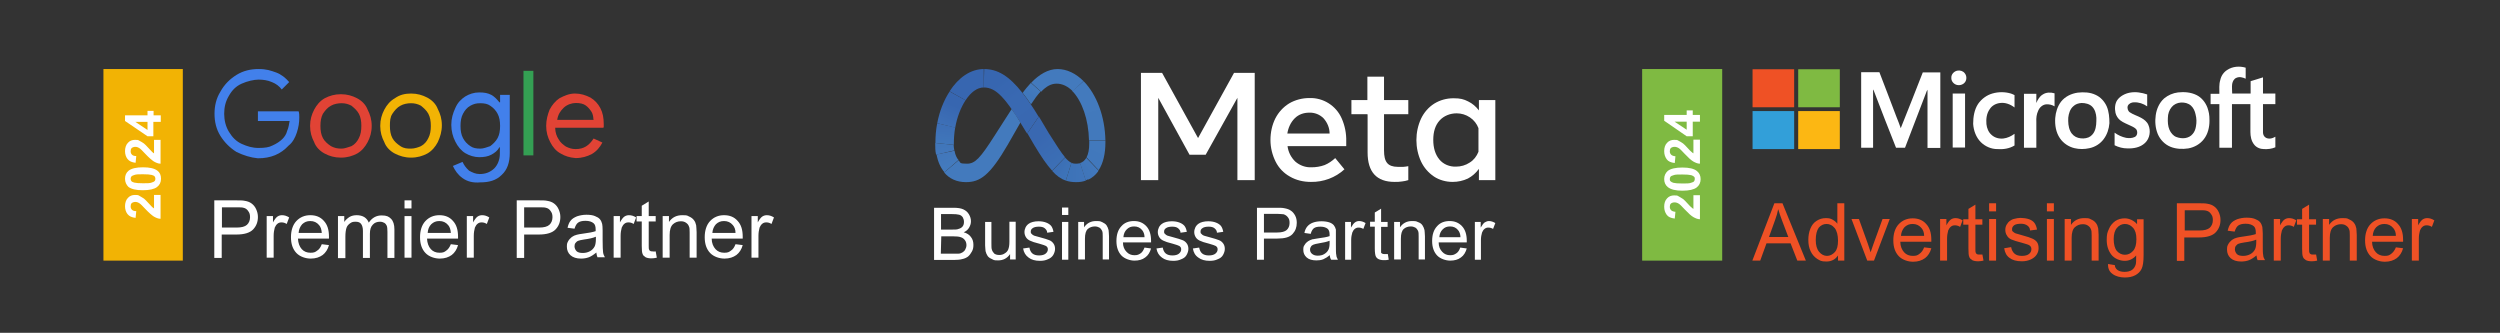 <svg xmlns="http://www.w3.org/2000/svg" xmlns:xlink="http://www.w3.org/1999/xlink" id="Layer_1" viewBox="0 0 1111.8 148"><rect x="0" y="0" width="1111.8" height="148" fill="#333333" stroke="none"/><defs><style>      .st0 {        fill: #7fba42;      }      .st1 {        fill: url(#linear-gradient2);      }      .st2 {        fill: #437abd;      }      .st3 {        fill: #fcb713;      }      .st4 {        fill: url(#linear-gradient10);      }      .st5 {        fill: #fff;      }      .st6 {        fill: url(#linear-gradient1);      }      .st7 {        fill: url(#linear-gradient9);      }      .st8 {        fill: url(#linear-gradient8);      }      .st9 {        fill: url(#linear-gradient11);      }      .st10 {        fill: #e14335;      }      .st11 {        fill: #f2b304;      }      .st12 {        isolation: isolate;      }      .st13 {        fill: url(#linear-gradient12);      }      .st14 {        fill: #ef5125;      }      .st15 {        fill: url(#linear-gradient7);      }      .st16 {        fill: url(#linear-gradient4);      }      .st17 {        fill: #4280eb;      }      .st18 {        fill: url(#linear-gradient5);      }      .st19 {        fill: url(#linear-gradient3);      }      .st20 {        fill: #329fd9;      }      .st21 {        fill: #349f53;      }      .st22 {        fill: url(#linear-gradient6);      }      .st23 {        fill: url(#linear-gradient);      }    </style><linearGradient id="linear-gradient" x1="479.5" y1="688.1" x2="462.6" y2="665.9" gradientTransform="translate(-21 -631.7)" gradientUnits="userSpaceOnUse"><stop offset="0" stop-color="#3968b1"></stop><stop offset=".5" stop-color="#3969b2"></stop><stop offset=".9" stop-color="#3766b0"></stop></linearGradient><linearGradient id="linear-gradient1" x1="446.5" y1="673.7" x2="458.2" y2="664.9" gradientTransform="translate(-21 -631.7)" gradientUnits="userSpaceOnUse"><stop offset=".1" stop-color="#3766b0"></stop><stop offset="1" stop-color="#3766b0"></stop></linearGradient><linearGradient id="linear-gradient2" x1="441.6" y1="686.6" x2="446.3" y2="674.9" gradientTransform="translate(-21 -631.7)" gradientUnits="userSpaceOnUse"><stop offset="0" stop-color="#3d6fb6"></stop><stop offset=".7" stop-color="#3766b0"></stop></linearGradient><linearGradient id="linear-gradient3" x1="441" y1="695.1" x2="441.5" y2="687.9" gradientTransform="translate(-21 -631.7)" gradientUnits="userSpaceOnUse"><stop offset="0" stop-color="#4076ba"></stop><stop offset="1" stop-color="#3d6fb6"></stop></linearGradient><linearGradient id="linear-gradient4" x1="441.2" y1="699" x2="440.8" y2="696.1" gradientTransform="translate(-21 -631.7)" gradientUnits="userSpaceOnUse"><stop offset="0" stop-color="#4277bb"></stop><stop offset="1" stop-color="#4076ba"></stop></linearGradient><linearGradient id="linear-gradient5" x1="441.2" y1="699.7" x2="443.6" y2="704.8" gradientTransform="translate(-21 -631.7)" gradientUnits="userSpaceOnUse"><stop offset="0" stop-color="#4277bb"></stop><stop offset="1" stop-color="#437abd"></stop></linearGradient><linearGradient id="linear-gradient6" x1="478" y1="675.1" x2="481.2" y2="670.7" gradientTransform="translate(-21 -631.7)" gradientUnits="userSpaceOnUse"><stop offset=".3" stop-color="#4077bb"></stop><stop offset=".9" stop-color="#437abd"></stop></linearGradient><linearGradient id="linear-gradient7" x1="502.2" y1="669.4" x2="508.8" y2="693.9" gradientTransform="translate(-21 -631.7)" gradientUnits="userSpaceOnUse"><stop offset="0" stop-color="#437abd"></stop><stop offset="1" stop-color="#4279bc"></stop></linearGradient><linearGradient id="linear-gradient8" x1="510.4" y1="694.8" x2="506.2" y2="703.3" gradientTransform="translate(-21 -631.7)" gradientUnits="userSpaceOnUse"><stop offset="0" stop-color="#4279bc"></stop><stop offset="1" stop-color="#4178bc"></stop></linearGradient><linearGradient id="linear-gradient9" x1="502.9" y1="707.7" x2="506.8" y2="705" gradientTransform="translate(-21 -631.7)" gradientUnits="userSpaceOnUse"><stop offset="0" stop-color="#4075b9"></stop><stop offset="1" stop-color="#4178bc"></stop></linearGradient><linearGradient id="linear-gradient10" x1="496.7" y1="708.4" x2="502.2" y2="708.4" gradientTransform="translate(-21 -631.7)" gradientUnits="userSpaceOnUse"><stop offset="0" stop-color="#3d73b8"></stop><stop offset="1" stop-color="#3f74b9"></stop></linearGradient><linearGradient id="linear-gradient11" x1="492" y1="705.3" x2="495.9" y2="707.6" gradientTransform="translate(-21 -631.7)" gradientUnits="userSpaceOnUse"><stop offset="0" stop-color="#3c6fb5"></stop><stop offset="1" stop-color="#3d73b8"></stop></linearGradient><linearGradient id="linear-gradient12" x1="480.1" y1="688.2" x2="492.6" y2="704" gradientTransform="translate(-21 -631.7)" gradientUnits="userSpaceOnUse"><stop offset=".3" stop-color="#3968b1"></stop><stop offset="1" stop-color="#3c6fb5"></stop></linearGradient></defs><g><g><path class="st5" d="M507.4,32.4h9.4l16,29,16-29h9.2v47.7h-7.7v-36.6l-14.1,25.3h-7.2l-13.9-25.3v36.6h-7.7v-47.7Z"></path><path class="st5" d="M583,80.9c-3.3,0-6.5-.7-9.4-2.4-2.7-1.5-4.9-3.8-6.3-6.6-1.5-3-2.3-6.3-2.3-9.6,0-3.4.7-6.7,2.2-9.7,1.4-2.7,3.5-5,6.1-6.6,2.7-1.6,5.9-2.4,9-2.4,6.2-.2,11.9,3.4,14.4,9.1,1.4,3.2,2.1,6.7,2,10.2v2.1h-26.1c.3,2.6,1.6,5.1,3.5,6.9,2,1.7,4.5,2.6,7.1,2.5,2,0,4-.3,5.9-1,1.7-.7,3.3-1.8,4.7-3.1l4.1,5c-4,3.7-9.4,5.7-14.9,5.6ZM588.6,52.6c-1.7-1.7-4-2.6-6.4-2.5-2.4,0-4.7.8-6.4,2.5-1.8,1.8-2.9,4.2-3.3,6.8h18.8c0-2.5-1-4.9-2.7-6.8h0Z"></path><path class="st5" d="M608.1,50.8h-7.1v-6.3h7.1v-10.4h7.4v10.4h10.8v6.3h-10.8v16c0,2.7.4,4.5,1.4,5.7.9,1.1,2.5,1.7,4.7,1.7s1.7,0,2.5,0c.7,0,1.4-.2,2.2-.3v6.2c-.9.3-1.9.5-2.8.6-1.1.2-2.2.2-3.3.2-8,0-12-4.4-12-13.1v-16.9h-.1Z"></path><path class="st5" d="M665,80.1h-7.3v-5c-1.3,1.8-3,3.3-4.9,4.3-2.1,1-4.5,1.5-6.8,1.5-2.9,0-5.9-.8-8.3-2.4-2.5-1.7-4.4-3.9-5.7-6.6-1.4-3-2.1-6.3-2.1-9.6,0-3.3.7-6.6,2.1-9.6,1.3-2.7,3.3-5,5.8-6.6,2.6-1.6,5.5-2.4,8.6-2.4s4.5.4,6.5,1.4c1.9.9,3.5,2.3,4.8,4v-4.6h7.3v35.6h0ZM657.5,57c-.7-1.9-2-3.6-3.8-4.8s-3.8-1.8-5.9-1.8c-2.9,0-5.7,1.1-7.6,3.2-1.9,2.1-2.8,5-2.8,8.6s.9,6.5,2.7,8.7,4.6,3.3,7.4,3.2c2.2,0,4.3-.6,6.1-1.8,1.8-1.1,3.1-2.8,3.9-4.8v-10.5Z"></path></g><g><g class="st12"><path class="st5" d="M415.4,115.5v-23.1h8.7c1.8,0,3.2.2,4.3.7s1.9,1.2,2.5,2.2.9,2,.9,3.1-.3,1.9-.8,2.8-1.3,1.6-2.4,2.1c1.4.4,2.5,1.1,3.2,2.1.8,1,1.1,2.2,1.1,3.5s-.2,2.1-.7,3-1,1.6-1.7,2.2c-.7.5-1.5.9-2.5,1.1-1,.3-2.3.4-3.7.4h-8.9ZM418.4,102.1h5c1.4,0,2.3,0,2.9-.3.8-.2,1.4-.6,1.8-1.1.4-.5.6-1.2.6-2s-.2-1.4-.5-2c-.4-.6-.9-1-1.6-1.2-.7-.2-1.9-.3-3.5-.3h-4.6v6.9h-.1ZM418.4,112.8h5.8c1,0,1.7,0,2.1,0,.7,0,1.3-.3,1.8-.6.5-.3.9-.7,1.2-1.3.3-.6.5-1.2.5-1.9s-.2-1.6-.7-2.2c-.4-.6-1.1-1.1-1.8-1.3-.8-.3-1.9-.4-3.4-.4h-5.3l-.2,7.8h0Z"></path></g><g class="st12"><path class="st5" d="M449.2,115.5v-2.5c-1.3,1.9-3.1,2.8-5.3,2.8s-1.9-.2-2.8-.6c-.9-.4-1.5-.8-1.9-1.4s-.7-1.3-.9-2.1c0-.6-.2-1.4-.2-2.6v-10.4h2.8v9.3c0,1.5,0,2.5.2,3,.2.7.6,1.3,1.1,1.8.6.4,1.3.6,2.2.6s1.7-.2,2.4-.7c.7-.4,1.3-1,1.6-1.8s.5-1.8.5-3.3v-9h2.8v16.8h-2.5Z"></path><path class="st5" d="M455,110.5l2.8-.4c.2,1.1.6,2,1.3,2.6s1.7.9,3,.9,2.3-.3,2.9-.8c.6-.5,1-1.1,1-1.9s-.3-1.1-.8-1.5c-.4-.2-1.4-.6-2.9-1-2.1-.5-3.5-1-4.3-1.4s-1.4-.9-1.8-1.6c-.4-.7-.6-1.4-.6-2.2s.2-1.4.5-2.1c.3-.6.8-1.2,1.4-1.6.4-.3,1-.6,1.8-.8.8-.2,1.6-.3,2.5-.3,1.3,0,2.5.2,3.5.6s1.7.9,2.2,1.5c.5.7.8,1.5,1,2.6l-2.8.4c0-.9-.5-1.5-1.1-2s-1.5-.7-2.6-.7-2.2.2-2.8.7c-.6.4-.8.9-.8,1.5s0,.7.4,1c.2.3.6.6,1.1.8.3,0,1.1.4,2.5.7,2,.5,3.4,1,4.2,1.3s1.4.8,1.9,1.5.7,1.5.7,2.4-.3,1.8-.8,2.7c-.5.8-1.3,1.5-2.4,1.9-1,.5-2.2.7-3.5.7-2.2,0-3.8-.5-5-1.4-1.4-1-2.2-2.3-2.5-4.1Z"></path><path class="st5" d="M472.3,95.6v-3.3h2.8v3.3h-2.8ZM472.3,115.5v-16.8h2.8v16.8h-2.8Z"></path><path class="st5" d="M479.5,115.5v-16.8h2.6v2.4c1.2-1.8,3-2.8,5.3-2.8s1.9.2,2.8.5c.8.4,1.5.8,1.9,1.4s.7,1.3.9,2.1c0,.5.2,1.4.2,2.8v10.3h-2.8v-10.2c0-1.2,0-2-.3-2.6s-.6-1-1.2-1.4c-.6-.3-1.2-.5-2-.5-1.2,0-2.3.4-3.1,1.1-.9.8-1.3,2.2-1.3,4.4v9.2h-3Z"></path><path class="st5" d="M509,110.1l2.9.4c-.5,1.7-1.3,3.1-2.6,4-1.3,1-2.9,1.4-4.8,1.4s-4.4-.8-5.8-2.3c-1.4-1.5-2.2-3.6-2.2-6.4s.7-5,2.2-6.6c1.4-1.6,3.3-2.3,5.6-2.3s4.1.8,5.5,2.3,2.1,3.7,2.1,6.4v.8h-12.5c0,1.8.6,3.2,1.6,4.2.9,1,2.1,1.5,3.5,1.5s1.9-.3,2.7-.8,1.3-1.4,1.8-2.6ZM499.6,105.5h9.4c0-1.4-.5-2.5-1.1-3.2-.9-1.1-2.1-1.6-3.5-1.6s-2.4.4-3.3,1.3c-.9.9-1.4,2-1.5,3.5Z"></path><path class="st5" d="M514.3,110.5l2.8-.4c.2,1.1.6,2,1.3,2.6s1.7.9,3,.9,2.3-.3,2.9-.8c.6-.5,1-1.1,1-1.9s-.3-1.1-.8-1.5c-.4-.2-1.4-.6-2.9-1-2.1-.5-3.5-1-4.3-1.4s-1.4-.9-1.8-1.6c-.4-.7-.6-1.4-.6-2.2s.2-1.4.5-2.1c.3-.6.8-1.2,1.4-1.6.4-.3,1-.6,1.8-.8.8-.2,1.6-.3,2.5-.3,1.3,0,2.5.2,3.5.6s1.7.9,2.2,1.5c.5.7.8,1.5,1,2.6l-2.8.4c0-.9-.5-1.5-1.1-2s-1.5-.7-2.6-.7-2.2.2-2.8.7c-.6.4-.8.9-.8,1.5s0,.7.4,1c.2.3.6.6,1.1.8.3,0,1.1.4,2.5.7,2,.5,3.4,1,4.2,1.3s1.4.8,1.9,1.5.7,1.5.7,2.4-.3,1.8-.8,2.7-1.3,1.5-2.4,1.9c-1,.5-2.2.7-3.5.7-2.2,0-3.8-.5-5-1.4-1.4-1-2.2-2.3-2.5-4.1Z"></path><path class="st5" d="M530.5,110.5l2.8-.4c.2,1.1.6,2,1.3,2.6s1.7.9,3,.9,2.3-.3,2.9-.8c.6-.5,1-1.1,1-1.9s-.3-1.1-.8-1.5c-.4-.2-1.4-.6-2.9-1-2.1-.5-3.5-1-4.3-1.4s-1.4-.9-1.8-1.6c-.4-.7-.6-1.4-.6-2.2s.2-1.4.5-2.1c.3-.6.8-1.2,1.4-1.6.4-.3,1-.6,1.8-.8.8-.2,1.6-.3,2.5-.3,1.3,0,2.5.2,3.5.6s1.7.9,2.2,1.5c.5.7.8,1.5,1,2.6l-2.8.4c0-.9-.5-1.5-1.1-2s-1.5-.7-2.6-.7-2.2.2-2.8.7c-.6.4-.8.9-.8,1.5s0,.7.4,1c.2.3.6.6,1.1.8.3,0,1.1.4,2.5.7,2,.5,3.4,1,4.2,1.3s1.4.8,1.9,1.5.7,1.5.7,2.4-.3,1.8-.8,2.7-1.3,1.5-2.4,1.9c-1,.5-2.2.7-3.5.7-2.2,0-3.8-.5-5-1.4-1.5-1-2.2-2.3-2.5-4.1Z"></path></g><g class="st12"><path class="st5" d="M559,115.5v-23.1h8.7c1.5,0,2.7,0,3.5.2,1.1.2,2.1.5,2.9,1.1.8.5,1.4,1.3,1.9,2.2.5,1,.7,2,.7,3.2,0,2-.6,3.6-1.9,5-1.3,1.4-3.5,2-6.8,2h-5.9v9.4h-3.1ZM562,103.4h6c2,0,3.4-.4,4.2-1.1s1.3-1.8,1.3-3.1-.2-1.8-.7-2.5-1.1-1.1-1.9-1.4c-.5,0-1.5-.2-2.9-.2h-5.9v8.3h0Z"></path></g><g class="st12"><path class="st5" d="M591.5,113.4c-1.1.9-2.1,1.5-3,1.9-1,.4-2,.5-3.1.5-1.8,0-3.3-.4-4.3-1.3s-1.5-2-1.5-3.4.2-1.6.6-2.2c.4-.7.9-1.2,1.5-1.6s1.3-.7,2-.9c.6,0,1.4-.3,2.5-.4,2.3-.3,4-.6,5.1-1v-.7c0-1.2-.3-2-.8-2.5-.7-.6-1.8-1-3.2-1s-2.3.2-3,.7c-.6.5-1.1,1.3-1.4,2.5l-2.8-.4c.2-1.2.7-2.2,1.3-2.9.6-.7,1.4-1.3,2.5-1.7,1.1-.4,2.4-.6,3.8-.6s2.6.2,3.5.5,1.6.8,2,1.3.7,1.1.9,1.9c0,.5,0,1.4,0,2.6v3.8c0,2.6,0,4.3.2,5,0,.7.4,1.4.7,2h-3c-.4-.6-.6-1.3-.6-2.1ZM591.2,107.1c-1,.4-2.6.8-4.6,1.1-1.2.2-2,.4-2.5.6s-.9.5-1.1.9c-.3.4-.4.8-.4,1.3,0,.8.3,1.4.9,1.9.6.5,1.4.8,2.5.8s2.1-.2,2.9-.7c.8-.5,1.5-1.1,1.9-2,.3-.6.5-1.6.5-2.8v-1.1h-.1Z"></path></g><g class="st12"><path class="st5" d="M598.2,115.5v-16.8h2.6v2.5c.7-1.2,1.3-2,1.8-2.3.5-.4,1.2-.6,1.8-.6,1,0,1.9.3,2.9.9l-1,2.6c-.7-.4-1.4-.6-2.1-.6s-1.2.2-1.7.6-.8.9-1.1,1.6c-.3,1-.5,2.1-.5,3.3v8.8h-2.7Z"></path></g><g class="st12"><path class="st5" d="M617.2,113l.4,2.5c-.8.2-1.5.2-2.2.2-1,0-1.8-.2-2.4-.5-.6-.3-1-.8-1.2-1.3s-.4-1.6-.4-3.4v-9.7h-2.1v-2.2h2.1v-4.1l2.8-1.7v5.9h2.9v2.2h-2.9v9.8c0,.8,0,1.3,0,1.6,0,.2.3.4.5.5s.5.2,1,.2c.4,0,.9,0,1.4,0Z"></path><path class="st5" d="M620,115.5v-16.8h2.6v2.4c1.2-1.8,3-2.8,5.3-2.8s1.9.2,2.8.5,1.5.8,1.9,1.4.7,1.3.9,2.1c0,.5.2,1.4.2,2.8v10.3h-2.8v-10.2c0-1.2,0-2-.3-2.6s-.6-1-1.2-1.4c-.6-.3-1.2-.5-2-.5-1.2,0-2.3.4-3.1,1.1-.9.8-1.3,2.2-1.3,4.4v9.2h-3Z"></path><path class="st5" d="M649.4,110.1l2.9.4c-.5,1.7-1.3,3.1-2.6,4-1.3,1-2.9,1.4-4.8,1.4s-4.4-.8-5.8-2.3c-1.4-1.5-2.2-3.6-2.2-6.4s.7-5,2.2-6.6c1.4-1.6,3.3-2.3,5.6-2.3s4.1.8,5.5,2.3,2.1,3.7,2.1,6.4v.8h-12.5c0,1.8.6,3.2,1.6,4.2.9,1,2.1,1.5,3.5,1.5s1.9-.3,2.7-.8,1.4-1.4,1.8-2.6ZM640.1,105.5h9.4c0-1.4-.5-2.5-1.1-3.2-.9-1.1-2.1-1.6-3.5-1.6s-2.4.4-3.3,1.3c-.9.9-1.4,2-1.5,3.5Z"></path><path class="st5" d="M655.9,115.5v-16.8h2.6v2.5c.7-1.2,1.3-2,1.8-2.3s1.2-.6,1.8-.6c1,0,1.9.3,2.9.9l-1,2.6c-.7-.4-1.4-.6-2.1-.6s-1.2.2-1.7.6-.8.9-1.1,1.6c-.3,1-.5,2.1-.5,3.3v8.8h-2.7Z"></path></g></g><g><path class="st23" d="M437.7,30.7s0,0,0,0l-.2,8.2h0c5.4,0,9.6,4.3,18.7,19.6l.6.9h0c0,0,5.1-7.5,5.1-7.5h0c-1.2-2-2.4-3.9-3.5-5.5-1.3-1.9-2.5-3.6-3.7-5.1-6-7.6-11.1-10.6-17.1-10.6Z"></path><path class="st6" d="M437.6,30.7c-6.1,0-11.4,3.9-15.3,9.9h0c0,0,7.1,4,7.1,4h0c2.3-3.5,5.1-5.7,8.1-5.7h0v-8.2q.1,0,0,0Z"></path><path class="st1" d="M422.3,40.7h0c-2.6,4-4.5,8.8-5.5,14.1h0c0,0,8,2,8,2h0c.8-4.7,2.5-9,4.6-12.2h0c0,0-7.1-3.9-7.1-3.9Z"></path><path class="st19" d="M424.8,56.7l-8-1.9h0c-.6,3-.8,5.9-.8,8.8h0c0,0,8.2.8,8.2.8h0v-.6c0-2.4.2-4.8.6-7.1h0Z"></path><path class="st16" d="M424.4,66.9c-.2-.8-.2-1.7-.3-2.5h0c0,0-8.2-.8-8.2-.8h0c0,1.8,0,3.5.4,5.2h0c0,0,8.1-1.9,8.1-1.9,0,0,0,0,0,0Z"></path><path class="st18" d="M426.3,71.2c-.9-1-1.5-2.4-1.8-4.2h0c0,0-8,1.7-8,1.7h0c.6,3.3,1.8,5.9,3.5,7.9h0c0,0,6.2-5.4,6.2-5.4h0Z"></path><path class="st2" d="M449.9,48.5c-4.8,7.4-7.7,12-7.7,12-6.4,10-8.6,12.3-12.2,12.3s-2.7-.5-3.7-1.5h0c0,0-6.4,5.4-6.4,5.4h0c2.3,2.8,5.6,4.3,9.7,4.3,6.2,0,10.6-2.9,18.6-16.7,0,0,3.3-5.8,5.6-9.8-1.4-2.4-2.7-4.3-3.9-6Z"></path><path class="st22" d="M458.5,36.8s0,.1,0,0c-1.3,1.5-2.6,2.9-3.7,4.5,1.2,1.5,2.4,3.2,3.7,5.1,1.5-2.3,2.9-4.2,4.3-5.7h0c0,0-4.4-3.9-4.4-3.9Z"></path><path class="st2" d="M481.9,36.1c-3.4-3.4-7.4-5.4-11.6-5.4s-8.3,2.5-11.7,6.1h0c0,0,4.4,4,4.4,4h0c2.3-2.4,4.4-3.6,6.9-3.6h0c2.6,0,5,1.2,7.2,3.4h0c0,0,4.7-4.5,4.7-4.5.1,0,0,0,0,0Z"></path><path class="st15" d="M491.6,62.5c-.2-10.9-4-20.6-9.7-26.4h0c0,0-5,4.4-5,4.4h0c4.3,4.5,7.2,12.6,7.4,22h0c0,0,7.3,0,7.3,0h0Z"></path><path class="st8" d="M491.6,62.6s0,0,0,0h-7.2c0,0,0,0,0,0v1.3c0,2.6-.4,4.6-1.2,6.1h0c0,0,5.4,5.7,5.4,5.7h0c2-3.1,3-7.3,3-12.4v-.7Z"></path><path class="st7" d="M483.2,70s0,0,0,0c-.7,1.3-1.7,2.2-2.9,2.5l2.5,7.7c.3,0,.6-.2.9-.4,0,0,.2,0,.3,0s0,0,.2,0c1.6-.8,3-2,4.1-3.5,0,0,0-.2.2-.3q0,0,0-.2h0c0,0-5.4-5.6-5.4-5.6Z"></path><path class="st4" d="M478.8,72.8c-.8,0-1.5,0-2.3-.4l-2.5,7.9c1.4.5,2.9.7,4.6.7s2.9-.2,4.3-.7l-2.5-7.7c-.5,0-1.1.2-1.6.2Z"></path><path class="st9" d="M473.7,70h0l-5.8,6h0c2,2.2,3.9,3.6,6.1,4.3l2.5-7.9c-.9-.4-1.8-1.2-2.9-2.4Z"></path><path class="st13" d="M473.7,70c-1.7-2-3.9-5.4-7.3-10.8l-4.4-7.4h0c0,0-5.1,7.5-5.1,7.5h0c0,0,3.1,5.3,3.1,5.3,3,5,5.5,8.7,7.9,11.3h0c0,0,5.7-5.9,5.7-5.9h0Z"></path></g></g><g><g><path class="st17" d="M105.2,67.6c-2.9-1.8-5.4-4.3-7.2-7.2-1.8-2.9-2.6-6.2-2.6-9.8s.8-6.9,2.6-9.8c1.8-3.3,4.3-5.7,7.2-7.5,2.9-1.8,6.2-2.6,9.8-2.6s5.4.7,7.7,1.5c2.3.8,4.4,2.5,5.9,4.3l-3.3,3.3c-1.1-1.5-2.6-2.6-4.4-3.3-1.8-.8-3.9-1.1-5.9-1.1s-5.1.7-7.5,1.8c-2.5,1.1-4.3,2.9-5.7,5.4-1.5,2.5-2.1,5.1-2.1,8s.7,5.7,2.1,8c1.5,2.5,3.3,4.3,5.7,5.4,2.5,1.1,4.7,1.8,7.5,1.8s4.7-.3,6.2-1.1c1.8-.8,3.3-1.8,4.4-2.9.8-.8,1.8-2.1,2.1-3.6.7-1.5.8-2.9,1.1-4.4h-14.1v-4.3h18.1c.3.8.3,1.8.3,2.6,0,2.5-.3,4.4-1.1,6.9-.7,2.1-1.8,4.3-3.6,5.7-3.6,3.9-8,5.7-13.7,5.7-3.2-.3-6.4-1.3-9.5-2.8Z"></path><path class="st10" d="M144.4,68.3c-2.1-1.1-3.9-2.9-4.7-5.1-1.1-2.1-1.8-4.4-1.8-7.2s.7-5.1,1.8-7.2c1.1-2.1,2.6-3.9,4.7-5.1,2.1-1.1,4.4-1.8,7.2-1.8s5.1.7,7.2,1.8,3.9,2.9,4.7,5.1c1.1,2.1,1.8,4.4,1.8,7.2s-.7,5.1-1.8,7.2c-1.1,2.1-2.6,3.9-4.7,5.1-2.1,1.1-4.4,1.8-7.2,1.8s-5.2-.7-7.2-1.8ZM156.3,65c1.5-.8,2.6-2.1,3.3-3.6.8-1.5,1.1-3.3,1.1-5.4s-.3-3.9-1.1-5.4c-.8-1.5-2.1-2.6-3.3-3.6-1.5-.8-2.9-1.1-4.4-1.1s-3.3.3-4.7,1.1c-1.5.8-2.6,2.1-3.6,3.6-.8,1.5-1.1,3.3-1.1,5.4s.3,3.9,1.1,5.4c.8,1.5,2.1,2.6,3.6,3.6,1.5.8,2.9,1.1,4.7,1.1,1.3,0,2.8-.6,4.4-1.1Z"></path><path class="st11" d="M175.6,68.3c-2.1-1.1-3.9-2.9-4.7-5.1-1.1-2.1-1.8-4.4-1.8-7.2s.7-5.1,1.8-7.2c1.1-2.1,2.6-3.9,4.7-5.1,2.1-1.5,4.4-2.1,7.2-2.1s5.1.7,7.2,1.8,3.9,2.9,4.7,5.1c1.1,2.1,1.8,4.4,1.8,7.2s-.7,5.1-1.8,7.5c-1.1,2.1-2.6,3.9-4.7,5.1-2.1,1.1-4.4,1.8-7.2,1.8-2.8,0-5-.7-7.2-1.8ZM187.2,65c1.5-.8,2.6-2.1,3.3-3.6.8-1.5,1.1-3.3,1.1-5.4s-.3-3.9-1.1-5.4c-.8-1.5-2.1-2.6-3.3-3.6-1.5-.8-2.9-1.1-4.4-1.1s-3.3.3-4.7,1.1c-1.5.8-2.6,2.1-3.6,3.6s-1.1,3.3-1.1,5.4.3,3.9,1.1,5.4c.8,1.5,2.1,2.6,3.6,3.6s2.9,1.1,4.7,1.1c1.5,0,3.3-.6,4.4-1.1Z"></path><path class="st17" d="M205.7,79.2c-2.1-1.5-3.3-3.3-4.3-5.4l4.3-1.8c.7,1.5,1.5,2.6,2.9,3.9,1.5.8,2.9,1.5,4.7,1.5,2.6,0,4.7-.8,6.5-2.5,1.5-1.5,2.5-3.9,2.5-6.5v-2.9h-.2c-.8,1.5-2.1,2.5-3.6,3.3s-3.3,1.1-5.4,1.1-4.4-.7-6.2-1.8c-1.8-1.1-3.3-2.9-4.4-5.1-1.1-2.1-1.8-4.7-1.8-7.5s.7-5.1,1.8-7.5c1.1-2.5,2.6-3.9,4.4-5.1,1.8-1.1,3.9-1.8,6.2-1.8s3.9.3,5.4,1.1,2.6,2.1,3.6,3.3h.3v-3.3h4.3v25.8c0,4.3-1.1,7.5-3.6,9.8-2.5,2.5-5.7,3.3-9.5,3.3-3.3.3-5.8-.4-7.9-1.9ZM218,65c1.1-.8,2.5-2.1,3.3-3.6s1.1-3.3,1.1-5.4-.3-3.9-1.1-5.4c-.8-1.5-1.8-2.6-3.3-3.6-1.1-.8-2.6-1.1-4.4-1.1s-2.9.3-4.4,1.1-2.5,2.1-3.3,3.6-1.1,3.3-1.1,5.4.3,3.9,1.1,5.4c.8,1.5,1.8,2.6,3.3,3.6,1.1.8,2.6,1.1,4.4,1.1,1.4,0,2.9-.6,4.4-1.1Z"></path><path class="st21" d="M232.8,31.5h4.4v37.6h-4.4V31.5Z"></path><path class="st10" d="M249.4,68.3c-2.1-1.1-3.6-2.9-4.7-5.1-1.1-2.1-1.8-4.4-1.8-7.2s.7-5.1,1.5-7.2c1.1-2.1,2.6-3.9,4.4-5.1,2.1-1.1,4.3-2.1,6.9-2.1s4.7.7,6.9,1.8c1.8,1.1,3.3,2.6,4.4,4.7,1.1,2.1,1.5,4.4,1.5,7.2s0,.8-.3,1.5h-21.3c0,2.1.7,3.9,1.5,5.1.8,1.5,2.1,2.5,3.3,3.3,1.5.7,2.6,1.1,4.3,1.1,3.6,0,5.9-1.5,8-4.7l3.9,1.8c-1.1,2.1-2.6,3.9-4.7,5.1-2.1,1.1-4.4,1.8-7.2,1.8-2.6-.2-4.8-.9-6.6-2ZM263.9,53.1c0-1.1-.3-2.5-.8-3.3-.7-1.1-1.5-2.1-2.6-2.9-1.1-.8-2.6-1.1-4.4-1.1s-3.9.7-5.4,2.1c-1.5,1.5-2.5,2.9-2.9,5.4h16.2v-.2h-.1Z"></path></g><rect class="st11" x="46" y="30.7" width="35.3" height="85.2"></rect><g><path class="st5" d="M68.6,86.7h2.8v10.6c-1.1,0-2.1-.5-3-1-.9-.6-2.2-1.7-3.8-3.4-1.3-1.4-2.1-2.2-2.6-2.5-.6-.4-1.2-.6-1.8-.6s-1.2.2-1.6.5c-.4.4-.5.9-.5,1.5s.2,1.1.6,1.5,1,.6,1.9.6l-.3,3c-1.7-.2-2.8-.7-3.6-1.7-.7-.9-1.1-2.1-1.1-3.5s.4-2.8,1.3-3.7c.8-.9,1.9-1.3,3.1-1.3s1.4,0,2,.4,1.3.7,2,1.2c.5.4,1.1,1,2,2,.9.9,1.5,1.6,1.7,1.8s.6.5.8.6v-6h.1Z"></path><path class="st5" d="M55.6,79.5c0-1.5.5-2.7,1.6-3.6,1.3-1,3.4-1.5,6.4-1.5s5.1.5,6.4,1.5c1.1.8,1.6,2,1.6,3.6s-.6,2.8-1.8,3.7c-1.2.9-3.3,1.4-6.3,1.4s-5.1-.5-6.4-1.5c-.9-.9-1.5-2.1-1.5-3.6ZM58.1,79.5c0,.4.1.7.3,1,.2.3.6.5,1.3.7.8.2,2.1.3,3.9.3s3.1,0,3.8-.3c.7-.2,1.1-.4,1.4-.7.2-.3.3-.6.3-1s-.1-.7-.3-1c-.2-.3-.6-.5-1.3-.7-.8-.2-2.1-.3-3.9-.3s-3.1,0-3.8.3c-.7.2-1.1.4-1.4.7-.2.3-.3.7-.3,1Z"></path><path class="st5" d="M68.6,62.2h2.8v10.6c-1.1,0-2.1-.5-3-1-.9-.6-2.2-1.7-3.8-3.4-1.3-1.4-2.1-2.2-2.6-2.5-.6-.4-1.2-.6-1.8-.6s-1.2.2-1.6.5c-.4.4-.5.9-.5,1.5s.2,1.1.6,1.5,1,.6,1.9.6l-.3,3c-1.7-.2-2.8-.7-3.6-1.7-.7-.9-1.1-2.1-1.1-3.5s.4-2.8,1.3-3.7c.8-.9,1.9-1.3,3.1-1.3s1.4,0,2,.4c.6.3,1.3.7,2,1.2.5.4,1.1,1,2,2,.9.9,1.5,1.6,1.7,1.8.3.3.6.5.8.6v-6h.1Z"></path><path class="st5" d="M71.4,54.2h-3.2v6.4h-2.6l-10-6.8v-2.5h10v-2h2.7v2h3.2v2.9h-.1ZM65.6,54.2h-5.4l5.4,3.6v-3.6Z"></path></g><g><path class="st5" d="M95.3,114.6v-25.5h9.6c1.7,0,3,0,3.9.2,1.3.2,2.3.6,3.1,1.2.8.6,1.5,1.4,2,2.5s.8,2.2.8,3.5c0,2.2-.7,4-2.1,5.5s-3.9,2.3-7.5,2.3h-6.5v10.4h-3.3ZM98.6,101.2h6.6c2.2,0,3.7-.4,4.6-1.2.9-.8,1.4-2,1.4-3.4s-.3-2-.8-2.7c-.5-.8-1.2-1.3-2.1-1.5-.6-.2-1.6-.2-3.1-.2h-6.5v9h-.1Z"></path><path class="st5" d="M118.6,114.6v-18.5h2.8v2.8c.7-1.3,1.4-2.2,2-2.6s1.3-.6,2-.6c1.1,0,2.1.3,3.2,1l-1.1,2.9c-.8-.5-1.5-.7-2.3-.7s-1.3.2-1.8.6-.9,1-1.2,1.7c-.3,1.1-.5,2.3-.5,3.7v9.7h-3.1Z"></path><path class="st5" d="M143.1,108.6l3.2.4c-.5,1.9-1.5,3.4-2.8,4.4-1.4,1-3.1,1.6-5.3,1.6s-4.8-.8-6.4-2.5-2.4-4-2.4-7,.8-5.5,2.4-7.2,3.7-2.6,6.2-2.6,4.5.8,6,2.5c1.6,1.7,2.3,4,2.3,7.1v.8h-13.8c.1,2,.7,3.6,1.7,4.7s2.3,1.6,3.9,1.6,2.1-.3,2.9-.9c1-.6,1.6-1.6,2.1-2.9ZM132.8,103.6h10.3c-.1-1.6-.5-2.7-1.2-3.5-1-1.2-2.3-1.8-3.9-1.8s-2.6.5-3.6,1.4c-.9,1-1.5,2.3-1.6,3.9Z"></path><path class="st5" d="M150.3,114.6v-18.5h2.8v2.6c.6-.9,1.4-1.6,2.3-2.2,1-.6,2.1-.8,3.3-.8s2.5.3,3.4.9,1.5,1.4,1.9,2.4c1.5-2.2,3.4-3.2,5.7-3.2s3.2.5,4.2,1.5,1.5,2.6,1.5,4.7v12.7h-3.1v-11.6c0-1.3-.1-2.2-.3-2.7-.2-.5-.6-1-1.1-1.3s-1.2-.5-1.9-.5c-1.3,0-2.4.4-3.2,1.3-.9.9-1.3,2.2-1.3,4.1v10.7h-3.1v-12c0-1.4-.3-2.4-.8-3.1s-1.3-1-2.5-1-1.7.2-2.4.7c-.7.5-1.3,1.1-1.6,2-.3.9-.5,2.2-.5,3.9v9.6h-3.3v-.2Z"></path><path class="st5" d="M179.9,92.7v-3.6h3.1v3.6h-3.1ZM179.9,114.6v-18.5h3.1v18.5h-3.1Z"></path><path class="st5" d="M200.5,108.6l3.2.4c-.5,1.9-1.5,3.4-2.8,4.4-1.4,1-3.1,1.6-5.3,1.6s-4.8-.8-6.4-2.5-2.4-4-2.4-7,.8-5.5,2.4-7.2,3.7-2.6,6.2-2.6,4.5.8,6,2.5c1.6,1.7,2.3,4,2.3,7.1v.8h-13.8c.1,2,.7,3.6,1.7,4.7s2.3,1.6,3.9,1.6,2.1-.3,2.9-.9c.9-.6,1.6-1.6,2.1-2.9ZM190.2,103.6h10.3c-.1-1.6-.5-2.7-1.2-3.5-1-1.2-2.3-1.8-3.9-1.8s-2.6.5-3.6,1.4c-1,1-1.5,2.3-1.6,3.9Z"></path><path class="st5" d="M207.6,114.6v-18.5h2.8v2.8c.7-1.3,1.4-2.2,2-2.6s1.3-.6,2-.6c1.1,0,2.1.3,3.2,1l-1.1,2.9c-.8-.5-1.5-.7-2.3-.7s-1.3.2-1.8.6-.9,1-1.2,1.7c-.3,1.1-.5,2.3-.5,3.7v9.7h-3.1Z"></path><path class="st5" d="M229.8,114.6v-25.5h9.6c1.7,0,3,0,3.9.2,1.3.2,2.3.6,3.1,1.2.8.6,1.5,1.4,2,2.5s.8,2.2.8,3.5c0,2.2-.7,4-2.1,5.5s-3.9,2.3-7.5,2.3h-6.5v10.4h-3.3ZM233.1,101.2h6.6c2.2,0,3.7-.4,4.6-1.2.9-.8,1.4-2,1.4-3.4s-.3-2-.8-2.7c-.5-.8-1.2-1.3-2.1-1.5-.6-.2-1.6-.2-3.1-.2h-6.6v9Z"></path><path class="st5" d="M265.2,112.3c-1.2,1-2.3,1.7-3.3,2.1-1.1.4-2.2.6-3.5.6-2,0-3.6-.5-4.7-1.5s-1.6-2.3-1.6-3.8.2-1.7.6-2.5c.4-.7,1-1.3,1.6-1.8.7-.5,1.4-.8,2.2-1,.6-.2,1.5-.3,2.8-.5,2.5-.3,4.4-.7,5.6-1.1v-.8c0-1.3-.3-2.2-.9-2.7-.8-.7-2-1.1-3.6-1.1s-2.6.3-3.3.8c-.7.5-1.2,1.4-1.6,2.7l-3.1-.4c.3-1.3.7-2.4,1.4-3.2.6-.8,1.6-1.4,2.8-1.9,1.2-.4,2.6-.7,4.2-.7s2.9.2,3.8.6c1,.4,1.7.8,2.2,1.4s.8,1.3,1,2.1c.1.5.2,1.5.2,2.9v4.2c0,2.9.1,4.8.2,5.5.1.8.4,1.5.8,2.2h-3.3c-.2-.5-.4-1.2-.5-2.1ZM264.9,105.3c-1.1.5-2.8.9-5.1,1.2-1.3.2-2.2.4-2.7.6s-.9.6-1.2,1c-.3.4-.4.9-.4,1.5s.3,1.5.9,2.1,1.6.8,2.8.8,2.3-.3,3.2-.8c.9-.5,1.6-1.2,2.1-2.2.3-.7.5-1.8.5-3.1v-1.1h0Z"></path><path class="st5" d="M272.9,114.6v-18.5h2.8v2.8c.7-1.3,1.4-2.2,2-2.6s1.3-.6,2-.6c1.1,0,2.1.3,3.2,1l-1.1,2.9c-.8-.5-1.5-.7-2.3-.7s-1.3.2-1.8.6-.9,1-1.2,1.7c-.3,1.1-.5,2.3-.5,3.7v9.7h-3.1Z"></path><path class="st5" d="M291.6,111.8l.5,2.8c-.9.2-1.7.3-2.4.3-1.1,0-2-.2-2.6-.5-.6-.4-1.1-.8-1.3-1.4-.3-.6-.4-1.8-.4-3.7v-10.8h-2.3v-2.4h2.3v-4.6l3.1-1.9v6.5h3.1v2.4h-3.1v10.8c0,.9,0,1.5.2,1.7,0,.3.3.5.5.6.2.2.6.2,1.1.2.3.1.7.1,1.3,0Z"></path><path class="st5" d="M294.7,114.6v-18.5h2.8v2.6c1.4-2,3.3-3,5.9-3s2.1.2,3.1.6c.9.4,1.6.9,2.1,1.6.5.6.8,1.4,1,2.3,0,.6.2,1.6.2,3v11.4h-3.1v-11.2c0-1.3,0-2.2-.4-2.9-.2-.6-.7-1.1-1.3-1.5s-1.3-.6-2.2-.6c-1.3,0-2.5.4-3.5,1.3s-1.5,2.5-1.5,4.8v10.1s-3.1,0-3.1,0Z"></path><path class="st5" d="M327.1,108.6l3.2.4c-.5,1.9-1.5,3.4-2.8,4.4-1.4,1-3.1,1.6-5.3,1.6s-4.8-.8-6.4-2.5c-1.6-1.7-2.4-4-2.4-7s.8-5.5,2.4-7.2c1.6-1.7,3.7-2.6,6.2-2.6s4.5.8,6,2.5c1.6,1.7,2.3,4,2.3,7.1v.8h-13.8c0,2,.7,3.6,1.7,4.7s2.3,1.6,3.9,1.6,2.1-.3,2.9-.9c1-.6,1.6-1.6,2.1-2.9ZM316.8,103.6h10.3c0-1.6-.5-2.7-1.2-3.5-1-1.2-2.3-1.8-3.9-1.8s-2.6.5-3.6,1.4c-.9,1-1.5,2.3-1.6,3.9Z"></path><path class="st5" d="M334.2,114.6v-18.5h2.8v2.8c.7-1.3,1.4-2.2,2-2.6s1.3-.6,2-.6c1.1,0,2.1.3,3.2,1l-1.1,2.9c-.8-.5-1.5-.7-2.3-.7s-1.3.2-1.8.6-.9,1-1.2,1.7c-.3,1.1-.5,2.3-.5,3.7v9.7h-3.1Z"></path></g></g><g><g><path class="st14" d="M779.3,115.9l9.8-25.5h3.6l10.4,25.5h-3.8l-3-7.7h-10.7l-2.8,7.7h-3.5ZM786.7,105.4h8.6l-2.7-7.1c-.8-2.1-1.4-3.9-1.8-5.3-.3,1.6-.8,3.3-1.4,4.9l-2.7,7.5Z"></path><path class="st14" d="M817.4,115.9v-2.3c-1.2,1.8-2.9,2.7-5.2,2.7s-2.8-.4-4.1-1.2c-1.2-.8-2.2-1.9-2.9-3.4-.7-1.5-1-3.1-1-5s.3-3.5.9-5,1.5-2.7,2.8-3.5c1.2-.8,2.6-1.2,4.1-1.2s2.1.2,3,.7,1.6,1.1,2.1,1.8v-9.1h3.1v25.5h-2.8ZM807.5,106.7c0,2.4.5,4.1,1.5,5.3,1,1.2,2.2,1.8,3.5,1.8s2.5-.6,3.5-1.7,1.4-2.8,1.4-5.1-.5-4.4-1.5-5.6-2.2-1.8-3.6-1.8-2.6.6-3.5,1.7c-.8,1.2-1.3,2.9-1.3,5.4Z"></path><path class="st14" d="M830.4,115.9l-7-18.5h3.3l4,11.1c.4,1.2.8,2.4,1.2,3.7.3-1,.7-2.1,1.2-3.5l4.1-11.3h3.2l-7,18.5s-3,0-3,0Z"></path><path class="st14" d="M855.7,110l3.2.4c-.5,1.9-1.5,3.4-2.8,4.4-1.4,1-3.1,1.6-5.3,1.6s-4.8-.8-6.4-2.5-2.4-4-2.4-7,.8-5.5,2.4-7.2,3.7-2.6,6.2-2.6,4.5.8,6,2.5c1.6,1.7,2.3,4,2.3,7.1v.8h-13.8c0,2,.7,3.6,1.7,4.7s2.3,1.6,3.9,1.6,2.1-.3,2.9-.9c1-.7,1.6-1.6,2.1-2.9ZM845.4,104.9h10.3c0-1.6-.5-2.7-1.2-3.5-1-1.2-2.3-1.8-3.9-1.8s-2.6.5-3.6,1.4c-.9,1-1.5,2.3-1.6,3.9Z"></path><path class="st14" d="M862.8,115.9v-18.5h2.8v2.8c.7-1.3,1.4-2.2,2-2.6s1.3-.6,2-.6c1.1,0,2.1.3,3.2,1l-1.1,2.9c-.8-.5-1.5-.7-2.3-.7s-1.3.2-1.8.6-.9,1-1.2,1.7c-.3,1.1-.5,2.3-.5,3.7v9.7h-3.1Z"></path><path class="st14" d="M881.6,113.1l.5,2.8c-.9.2-1.7.3-2.4.3-1.1,0-2-.2-2.6-.5-.6-.4-1.1-.8-1.3-1.4-.3-.6-.4-1.8-.4-3.7v-10.7h-2.3v-2.4h2.3v-4.6l3.1-1.9v6.5h3.1v2.4h-3.1v10.8c0,.9,0,1.5.2,1.7,0,.3.3.5.5.6.2.2.6.2,1.1.2s.7,0,1.3,0Z"></path><path class="st14" d="M884.6,94v-3.6h3.1v3.6h-3.1ZM884.6,115.9v-18.5h3.1v18.5h-3.1Z"></path><path class="st14" d="M891.3,110.4l3.1-.5c.2,1.2.7,2.2,1.5,2.9.8.7,1.9,1,3.3,1s2.5-.3,3.2-.9,1-1.3,1-2.1-.3-1.3-.9-1.7c-.4-.3-1.5-.6-3.2-1.1-2.3-.6-3.9-1.1-4.8-1.5s-1.6-1-2-1.8c-.5-.7-.7-1.6-.7-2.5s.2-1.6.6-2.3c.4-.7.9-1.3,1.5-1.7.5-.4,1.1-.7,2-.9.8-.2,1.7-.4,2.7-.4s2.7.2,3.8.6c1.1.4,1.9,1,2.4,1.7s.9,1.7,1.1,2.9l-3.1.4c0-1-.5-1.7-1.2-2.2s-1.6-.8-2.8-.8-2.5.2-3.1.7-.9,1-.9,1.7,0,.8.4,1.1c.3.3.7.6,1.2.8.3,0,1.2.4,2.8.8,2.2.6,3.8,1.1,4.6,1.5.9.4,1.6.9,2.1,1.6s.7,1.6.7,2.7-.3,2-.9,2.9-1.5,1.6-2.6,2.1-2.4.8-3.9.8c-2.4,0-4.2-.5-5.5-1.5-1.3-.9-2.1-2.3-2.4-4.3Z"></path><path class="st14" d="M910.3,94v-3.6h3.1v3.6h-3.1ZM910.3,115.9v-18.5h3.1v18.5h-3.1Z"></path><path class="st14" d="M918.2,115.9v-18.5h2.8v2.6c1.4-2,3.3-3,5.9-3s2.1.2,3.1.6c.9.4,1.6.9,2.1,1.6.5.6.8,1.4,1,2.3,0,.6.2,1.6.2,3v11.4h-3.1v-11.2c0-1.3,0-2.2-.4-2.9-.2-.6-.7-1.1-1.3-1.5-.6-.4-1.3-.6-2.2-.6-1.3,0-2.5.4-3.5,1.3-1,.8-1.5,2.5-1.5,4.8v10.1s-3.1,0-3.1,0Z"></path><path class="st14" d="M937.5,117.4l3,.5c0,.9.5,1.6,1.1,2.1.8.6,1.8.9,3.2.9s2.6-.3,3.4-.9,1.3-1.4,1.6-2.4c.2-.6.2-2,.2-4-1.4,1.6-3.1,2.4-5.1,2.4s-4.5-.9-5.9-2.7c-1.4-1.8-2.1-4-2.1-6.6s.3-3.4,1-4.9c.6-1.5,1.6-2.6,2.8-3.5,1.2-.8,2.6-1.2,4.3-1.2s4,.9,5.4,2.6v-2.2h2.9v16c0,2.9-.3,4.9-.9,6.1s-1.5,2.1-2.8,2.8c-1.3.7-2.8,1-4.7,1s-4-.5-5.3-1.5c-1.5-1-2.2-2.5-2.1-4.5ZM940,106.3c0,2.4.5,4.2,1.4,5.3,1,1.1,2.2,1.7,3.6,1.7s2.6-.6,3.6-1.7,1.5-2.8,1.5-5.2-.5-4-1.5-5.1-2.2-1.7-3.6-1.7-2.6.6-3.5,1.7c-1,1.1-1.5,2.8-1.5,5Z"></path><path class="st14" d="M968.1,115.9v-25.5h9.6c1.7,0,3,0,3.9.2,1.3.2,2.3.6,3.1,1.2.8.6,1.5,1.4,2,2.5s.8,2.2.8,3.5c0,2.2-.7,4-2.1,5.5s-3.9,2.3-7.5,2.3h-6.5v10.4h-3.3ZM971.5,102.5h6.6c2.2,0,3.7-.4,4.6-1.2.9-.8,1.4-2,1.4-3.4s-.3-2-.8-2.7c-.5-.8-1.2-1.3-2.1-1.5-.6-.2-1.6-.2-3.1-.2h-6.5v9h0Z"></path><path class="st14" d="M1003.5,113.6c-1.2,1-2.3,1.7-3.3,2.1-1.1.4-2.2.6-3.5.6-2,0-3.6-.5-4.7-1.5s-1.6-2.3-1.6-3.8.2-1.7.6-2.5c.4-.7,1-1.3,1.6-1.8.7-.5,1.4-.8,2.2-1,.6-.2,1.5-.3,2.8-.5,2.5-.3,4.4-.7,5.6-1.1v-.8c0-1.3-.3-2.2-.9-2.7-.8-.7-2-1.1-3.6-1.1s-2.6.3-3.3.8c-.7.5-1.2,1.4-1.6,2.7l-3.1-.4c.3-1.3.7-2.4,1.4-3.2.6-.8,1.6-1.4,2.8-1.9,1.2-.4,2.6-.7,4.2-.7s2.9.2,3.8.6c1,.4,1.7.8,2.2,1.4s.8,1.3,1,2.1c0,.5.2,1.5.2,2.9v4.2c0,2.9,0,4.8.2,5.5,0,.8.4,1.5.8,2.2h-3.3c-.2-.4-.4-1.2-.5-2.1ZM1003.3,106.6c-1.1.5-2.8.9-5.1,1.2-1.3.2-2.2.4-2.7.6s-.9.6-1.2,1c-.3.4-.4.9-.4,1.5s.3,1.5.9,2.1,1.6.8,2.8.8,2.3-.3,3.2-.8c.9-.5,1.6-1.2,2.1-2.2.3-.7.5-1.8.5-3.1v-1.1h-.1Z"></path><path class="st14" d="M1011.2,115.9v-18.5h2.8v2.8c.7-1.3,1.4-2.2,2-2.6s1.3-.6,2-.6c1.1,0,2.1.3,3.2,1l-1.1,2.9c-.8-.5-1.5-.7-2.3-.7s-1.3.2-1.8.6-.9,1-1.2,1.7c-.3,1.1-.5,2.3-.5,3.7v9.7h-3.1Z"></path><path class="st14" d="M1030,113.1l.5,2.8c-.9.2-1.7.3-2.4.3-1.1,0-2-.2-2.6-.5-.6-.4-1.1-.8-1.3-1.4-.3-.6-.4-1.8-.4-3.7v-10.7h-2.3v-2.4h2.3v-4.6l3.1-1.9v6.5h3.1v2.4h-3.1v10.8c0,.9,0,1.5.2,1.7,0,.3.3.5.5.6.2.2.6.2,1.1.2s.7,0,1.3,0Z"></path><path class="st14" d="M1033,115.9v-18.5h2.8v2.6c1.4-2,3.3-3,5.9-3s2.1.2,3.1.6c.9.4,1.6.9,2.1,1.6.5.6.8,1.4,1,2.3,0,.6.2,1.6.2,3v11.4h-3.1v-11.2c0-1.3,0-2.2-.4-2.9-.2-.6-.7-1.1-1.3-1.5-.6-.4-1.3-.6-2.2-.6-1.3,0-2.5.4-3.5,1.3s-1.5,2.5-1.5,4.8v10.1s-3.1,0-3.1,0Z"></path><path class="st14" d="M1065.5,110l3.2.4c-.5,1.9-1.5,3.4-2.8,4.4-1.4,1-3.1,1.6-5.3,1.6s-4.8-.8-6.4-2.5-2.4-4-2.4-7,.8-5.5,2.4-7.2,3.7-2.6,6.2-2.6,4.5.8,6,2.5c1.6,1.7,2.3,4,2.3,7.1v.8h-13.8c0,2,.7,3.6,1.7,4.7s2.3,1.6,3.9,1.6,2.1-.3,2.9-.9c.9-.7,1.6-1.6,2.1-2.9ZM1055.2,104.9h10.3c0-1.6-.5-2.7-1.2-3.5-1-1.2-2.3-1.8-3.9-1.8s-2.6.5-3.6,1.4c-1,1-1.5,2.3-1.6,3.9Z"></path><path class="st14" d="M1072.6,115.9v-18.5h2.8v2.8c.7-1.3,1.4-2.2,2-2.6s1.3-.6,2-.6c1.1,0,2.1.3,3.2,1l-1.1,2.9c-.8-.5-1.5-.7-2.3-.7s-1.3.2-1.8.6-.9,1-1.2,1.7c-.3,1.1-.5,2.3-.5,3.7v9.7h-3.1Z"></path></g><g><path class="st14" d="M779.4,30.8h18.5v16.9h-18.5v-16.9h0Z"></path><path class="st0" d="M799.7,30.8h18.5v16.9h-18.5v-16.9h0Z"></path><path class="st20" d="M779.4,49.4h18.5v16.9h-18.5v-16.9h0Z"></path><path class="st3" d="M799.7,49.4h18.5v16.9h-18.5v-16.9h0Z"></path></g><rect class="st0" x="730.3" y="30.7" width="35.6" height="85.2"></rect><g><path class="st5" d="M753.2,86.8h2.8v10.7c-1.1,0-2.1-.5-3-1-1-.6-2.2-1.7-3.8-3.4-1.3-1.4-2.1-2.2-2.6-2.5-.6-.4-1.3-.6-1.9-.6s-1.2.2-1.6.5c-.4.4-.5.9-.5,1.5s.2,1.1.6,1.5c.4.4,1,.6,1.9.7l-.3,3c-1.7-.2-2.9-.7-3.6-1.7-.7-1-1.1-2.1-1.1-3.6s.4-2.8,1.3-3.7c.8-.9,1.9-1.3,3.1-1.3s1.4,0,2,.4,1.3.7,2,1.2c.5.4,1.1,1,2,2s1.5,1.6,1.8,1.8c.3.3.6.5.8.6v-6.1h0Z"></path><path class="st5" d="M740.1,79.6c0-1.5.6-2.7,1.6-3.6,1.3-1,3.5-1.5,6.5-1.5s5.2.5,6.5,1.6c1.1.9,1.6,2.1,1.6,3.6s-.6,2.8-1.8,3.7c-1.2.9-3.3,1.4-6.3,1.4s-5.1-.5-6.5-1.6c-1.1-.9-1.6-2.1-1.6-3.6ZM742.6,79.6c0,.4,0,.7.3,1s.7.5,1.3.7c.8.2,2.1.3,4,.3s3.1,0,3.8-.3c.7-.2,1.2-.4,1.4-.7.2-.3.3-.6.3-1s0-.7-.3-1-.7-.5-1.3-.7c-.8-.2-2.1-.3-4-.3s-3.1,0-3.8.3c-.7.2-1.2.4-1.4.7-.2.3-.3.6-.3,1Z"></path><path class="st5" d="M753.2,62.1h2.8v10.7c-1.1,0-2.1-.5-3-1-1-.6-2.2-1.7-3.8-3.4-1.3-1.4-2.1-2.2-2.6-2.5-.6-.4-1.3-.6-1.9-.6s-1.2.2-1.6.5c-.4.4-.5.9-.5,1.5s.2,1.1.6,1.5c.4.4,1,.6,1.9.7l-.3,3c-1.7-.2-2.9-.7-3.6-1.7-.7-1-1.1-2.1-1.1-3.6s.4-2.8,1.3-3.7c.8-.9,1.9-1.3,3.1-1.3s1.4,0,2,.4c.6.3,1.3.7,2,1.2.5.4,1.1,1,2,2s1.5,1.6,1.8,1.8c.3.3.6.5.8.6v-6.1h0Z"></path><path class="st5" d="M756,54.1h-3.2v6.5h-2.7l-10-6.9v-2.6h10v-2h2.7v2h3.2v3h0ZM750.1,54.1h-5.4l5.4,3.6v-3.6Z"></path></g><g><path class="st5" d="M990.5,31.1c2.4-1.6,5.5-1.8,8.2-1v4.9c-1.3-.6-2.8-1-4.1-.4-1.1.4-1.7,1.6-1.9,2.7-.2,1.4,0,2.9,0,4.3h8.2v-5.5c1.9-.5,3.7-1.2,5.5-1.7v7.2h5.5v4.7c-1.8,0-3.7,0-5.5,0v8.1c0,1.5,0,3,0,4.5,0,.9.4,1.8,1.2,2.3,1.3.8,3,.4,4.3-.4v4.7c-1.6.7-3.4.9-5.1.8-1.6,0-3.4-.7-4.4-2.1-1.2-1.5-1.6-3.6-1.6-5.5v-12.4h-8.2v19.4h-5.6v-19.4h-3.9v-4.6h3.9c0-2-.2-4.2.4-6.1.4-1.9,1.5-3.5,3.1-4.5h0Z"></path><path class="st5" d="M870.6,31.4c1.1-.2,2.4.2,3.1,1.1.9,1,1,2.6.4,3.7-.7,1.3-2.3,1.9-3.7,1.6-1.5-.3-2.7-1.7-2.6-3.2-.1-1.6,1.3-3,2.8-3.2h0Z"></path><path class="st5" d="M827.7,32.1h8.1c2.5,6.6,5.1,13.2,7.6,19.9.7,1.7,1.3,3.3,1.9,5,3.3-8.3,6.6-16.5,9.8-24.8,2.6,0,5.2,0,7.8,0v33.6h-5.7v-25.9c0,.2-.2.3-.3.5-3.2,8.4-6.5,16.9-9.7,25.3-1.3,0-2.7,0-4,0-3.4-8.4-6.6-16.9-9.9-25.4,0-.2-.2-.3-.3-.5,0,3.6,0,7.2,0,10.9v15h-5.3v-33.6h0Z"></path><path class="st5" d="M886,41.6c2.7-.8,5.6-.8,8.3,0,.5.2,1.1.4,1.6.7v5.5c-1.8-1.4-4.1-2.3-6.4-2-1.8.2-3.6,1.1-4.6,2.7-1.4,1.9-1.7,4.4-1.5,6.7.2,1.8.9,3.6,2.3,4.8,1.4,1.3,3.4,1.8,5.2,1.6,1.8-.2,3.5-1,5-2.1v5.2c-2.3,1.4-5,1.8-7.7,1.6-2.7,0-5.4-1.2-7.3-3.1-2.1-2.1-3.2-5.1-3.4-8.1,0-3.1.5-6.3,2.2-8.9,1.6-2.3,3.9-3.9,6.3-4.6h0Z"></path><path class="st5" d="M936.9,47.3c-1-2.2-2.7-4.1-4.9-5.1-2.5-1.2-5.3-1.3-8-1-2.8.4-5.6,1.7-7.4,4-1.6,2.1-2.4,4.7-2.6,7.3-.2,3.1.3,6.4,2.1,9,1.5,2.2,3.9,3.8,6.5,4.4,2.1.5,4.4.5,6.6,0,2.5-.5,4.9-2,6.4-4.1,1.5-2,2.3-4.5,2.5-7,0-2.5-.2-5.2-1.2-7.5ZM931.5,58.3c-.5,1.2-1.5,2.3-2.7,2.8-1.5.6-3.1.6-4.6.2-1.5-.4-2.8-1.5-3.5-3-.9-1.8-1-4-.9-6,.2-1.8.8-3.8,2.2-5,1-1,2.3-1.4,3.7-1.5,1.7,0,3.5.4,4.7,1.6,1.3,1.3,1.8,3.2,1.9,5,0,2,0,4.1-.8,5.9Z"></path><path class="st5" d="M947.2,41.2c2.6-.5,5.3,0,7.7.8v5.3c-1.7-1.2-3.8-1.9-5.9-1.8-1,0-2.2.5-2.7,1.5-.4,1,0,2.3.8,2.9,1.6,1.1,3.5,1.6,5.1,2.5,1.3.7,2.6,1.7,3.2,3.1,1.2,2.6.7,6.1-1.5,8.1-2.1,2-5.1,2.5-7.8,2.4-2,0-3.9-.5-5.7-1.4v-5.6c1.5,1.1,3.2,1.9,5.1,2.3,1.3.2,2.7.2,3.9-.4,1.2-.6,1.3-2.3.7-3.3-.6-.8-1.6-1.2-2.4-1.6-1.6-.8-3.4-1.4-4.8-2.5-1-.8-1.8-2-2.1-3.3-.4-1.9-.3-4.1.8-5.7,1.2-1.7,3.4-2.9,5.6-3.3h0Z"></path><path class="st5" d="M981.7,47.9c-.9-2.4-2.6-4.5-4.8-5.6-2.6-1.3-5.5-1.5-8.3-1.2-2.3.3-4.4,1.2-6.2,2.7-2.1,1.9-3.3,4.6-3.7,7.4-.4,2.8-.2,5.7.9,8.4,1.1,2.6,3.2,4.7,5.7,5.7s5.3,1.1,7.9.7c2.7-.5,5.2-1.9,6.9-4.1,1.8-2.3,2.5-5.3,2.5-8.2s-.3-3.9-.9-5.8ZM976.6,56.1c-.2,1.3-.6,2.5-1.5,3.5-.8,1-2,1.6-3.3,1.8s-2.7,0-4-.5-2.4-1.8-3-3.2c-.7-1.6-.8-3.5-.7-5.3,0-1.7.6-3.5,1.7-4.8,1-1.2,2.5-1.9,4.1-2s3.3.3,4.5,1.4c1.1,1,1.7,2.4,2,3.8.5,1.9.5,3.6.2,5.3Z"></path><path class="st5" d="M908.5,42c1.5-1,3.5-1,5.2-.5v5.8c-1.1-.7-2.5-1-3.8-.9-1.6.2-2.9,1.4-3.5,2.9-.7,1.5-.9,3.2-.8,4.9v11.5h-5.5v-24h5.5v4.1c.6-1.5,1.5-3,2.9-3.8h0Z"></path><path class="st5" d="M868.3,41.6h5.6v24h-5.5c0-7.9,0-15.9,0-24h0Z"></path></g></g></svg>